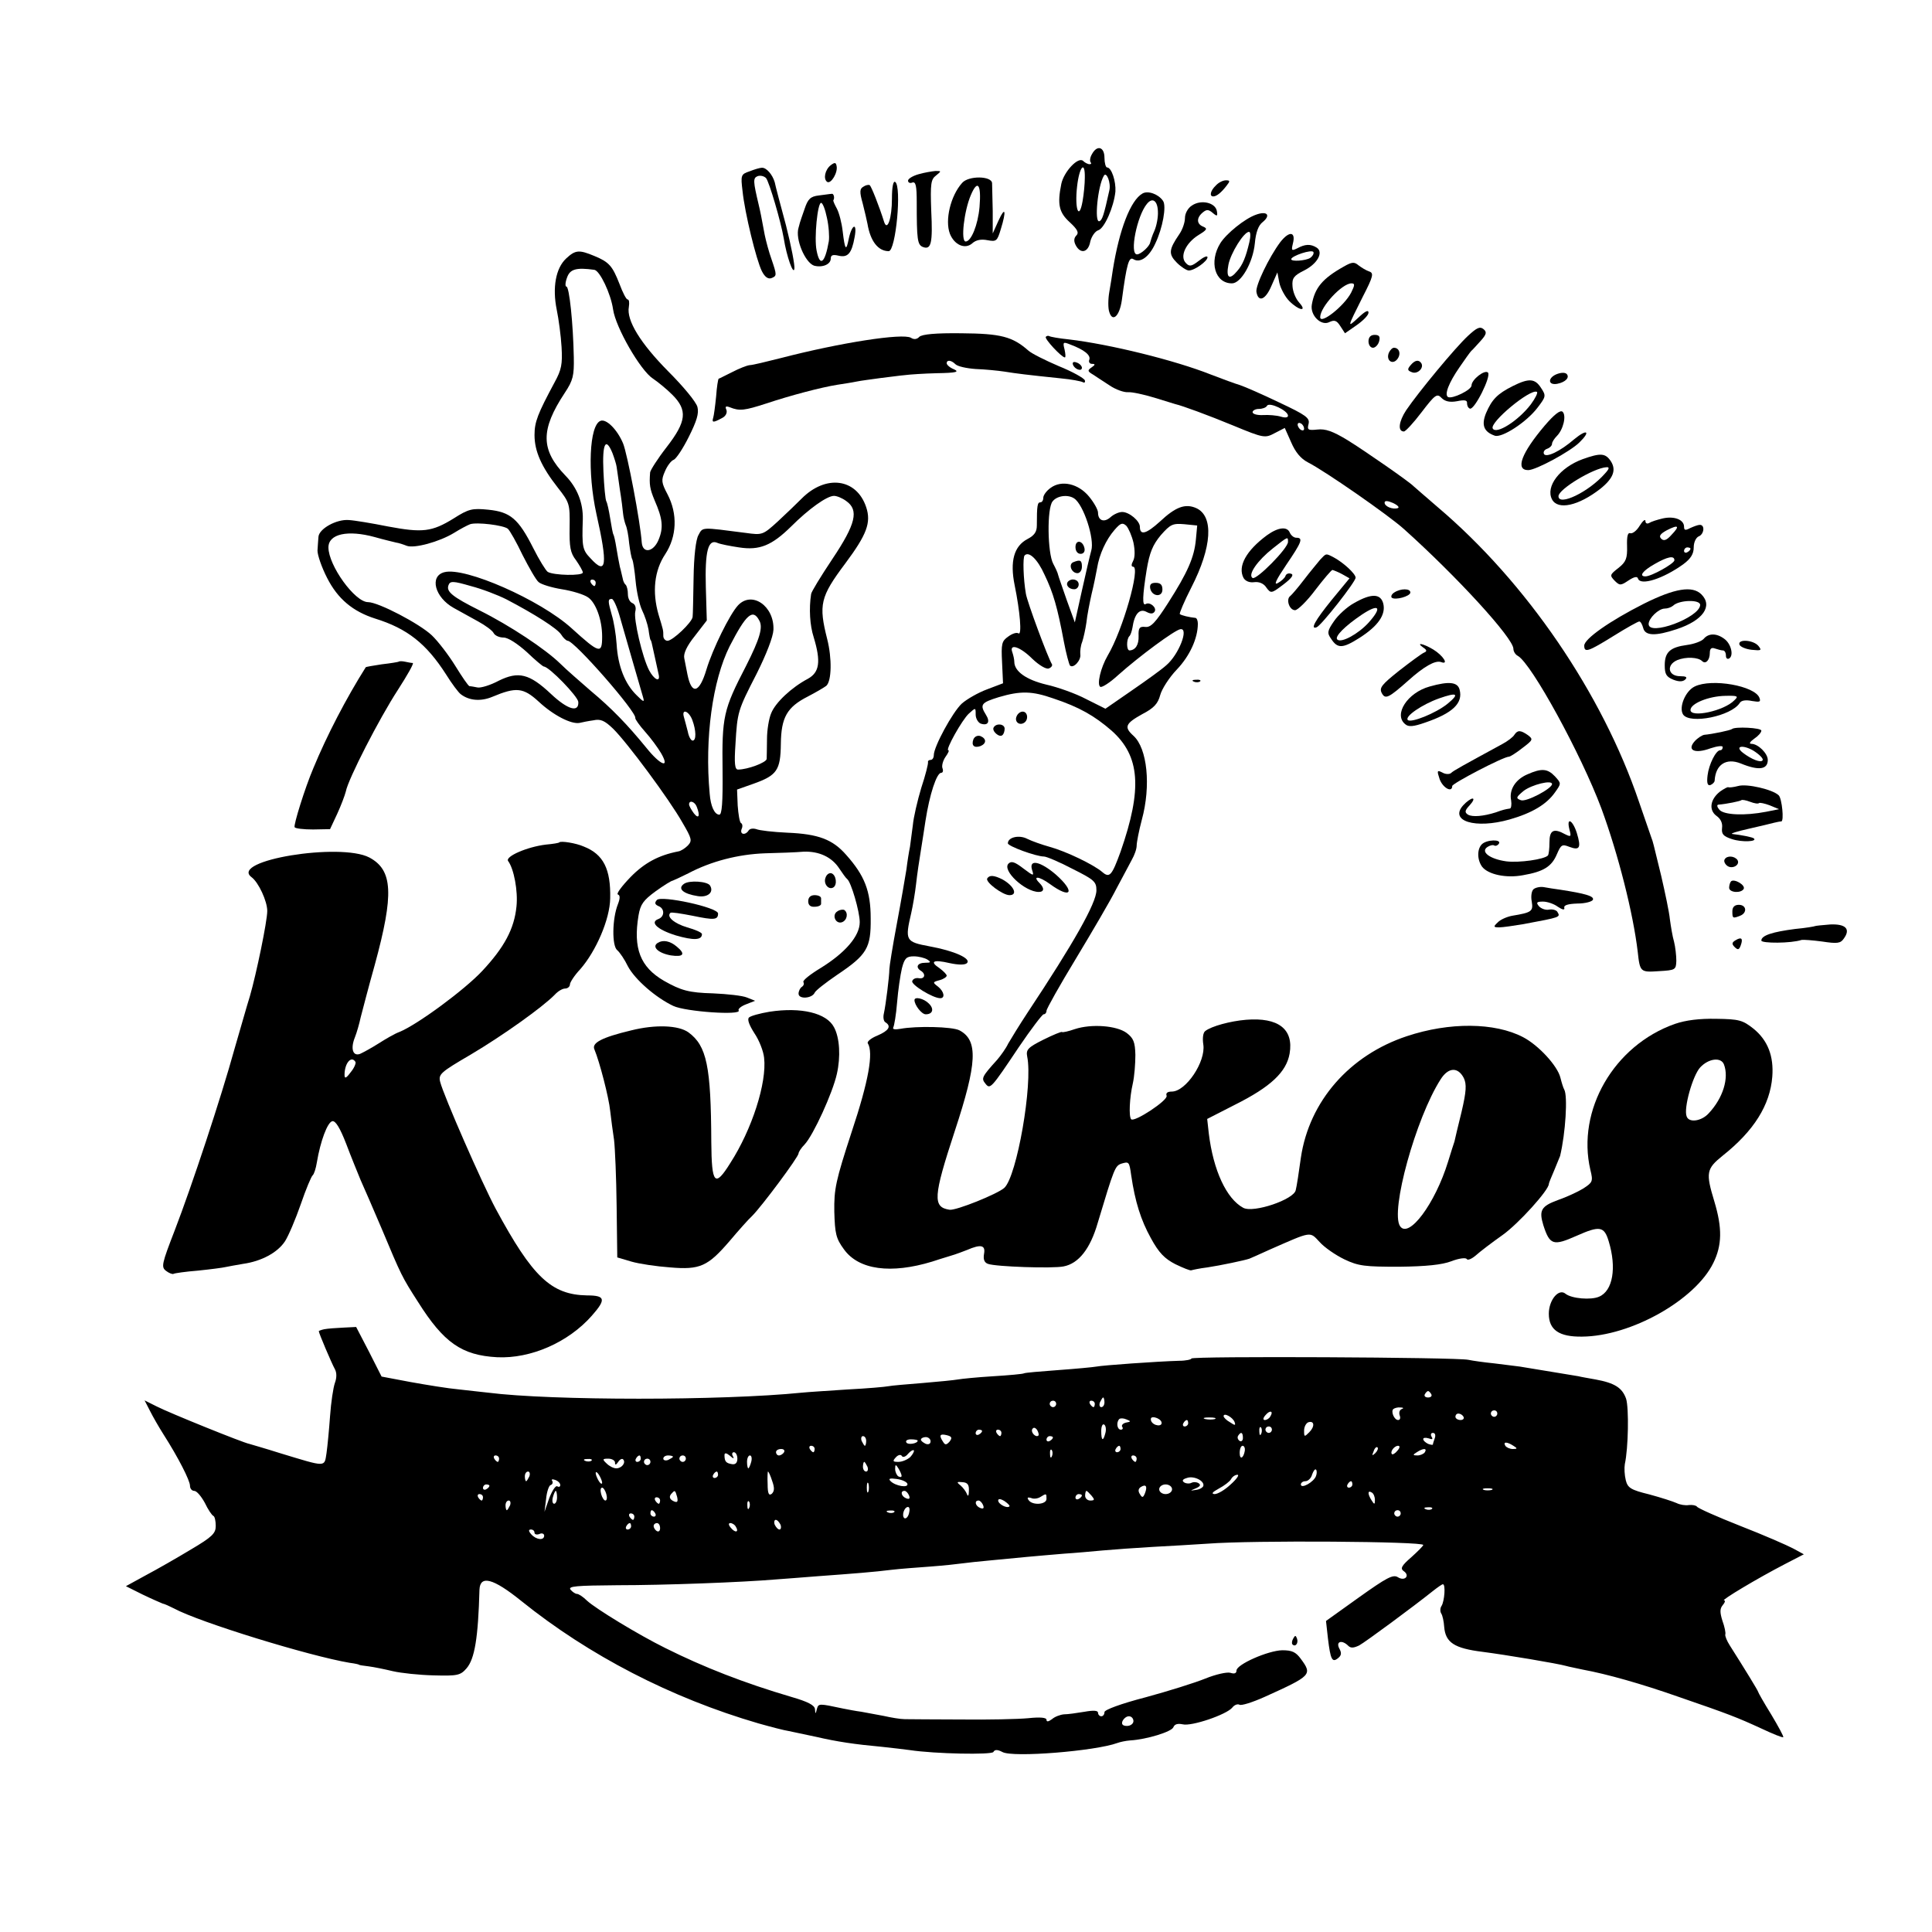<?xml version="1.0" standalone="no"?>
<!DOCTYPE svg PUBLIC "-//W3C//DTD SVG 20010904//EN"
 "http://www.w3.org/TR/2001/REC-SVG-20010904/DTD/svg10.dtd">
<svg version="1.0" xmlns="http://www.w3.org/2000/svg"
 width="600pt" height="600pt" viewBox="0 0 600 600"
 preserveAspectRatio="xMidYMid meet">
<g transform="translate(0,600) scale(0.1,-0.1)"
fill="#000000" stroke="none">
<path d="M3391 5521 c-6 -10 -7 -21 -4 -25 3 -3 2 -6 -3 -6 -6 0 -15 5 -20 10
-15 15 -60 -33 -68 -71 -13 -64 -7 -89 26 -119 25 -23 29 -33 21 -41 -8 -8 -9
-18 -2 -31 15 -28 39 -22 45 12 4 16 15 32 25 35 19 6 48 72 53 120 2 32 -12
75 -26 75 -4 0 -8 14 -8 30 0 34 -23 41 -39 11z m-22 -73 c0 -18 -3 -51 -7
-73 -11 -62 -25 -24 -17 46 7 62 25 82 24 27z m76 -40 c-17 -77 -22 -92 -31
-95 -16 -5 -5 109 14 141 8 15 23 -22 17 -46z"/>
<path d="M2580 5487 c-18 -14 -24 -43 -11 -52 12 -7 34 30 29 50 -2 11 -6 11
-18 2z"/>
<path d="M2328 5468 c-27 -9 -28 -12 -22 -61 7 -69 43 -215 60 -249 9 -18 19
-25 29 -22 18 7 18 9 1 59 -8 22 -17 56 -21 75 -11 60 -14 74 -19 95 -17 72
-18 82 -3 88 9 3 20 0 26 -6 10 -12 46 -135 55 -187 9 -57 30 -115 33 -95 2
11 -10 72 -26 135 -17 63 -33 123 -35 134 -7 24 -26 46 -40 45 -6 0 -23 -5
-38 -11z"/>
<path d="M2853 5459 c-18 -5 -33 -14 -33 -20 0 -6 6 -9 13 -6 11 4 14 -10 14
-61 0 -116 2 -132 19 -139 26 -10 31 12 26 113 -3 84 -1 97 15 109 17 14 17
14 -2 14 -11 -1 -35 -5 -52 -10z"/>
<path d="M2988 5432 c-36 -40 -54 -116 -38 -158 14 -35 47 -49 69 -30 12 11
28 14 48 10 27 -5 30 -3 41 34 18 58 14 73 -7 27 l-18 -40 0 70 c-1 39 -2 77
-2 86 -1 23 -73 24 -93 1z m54 -75 c-5 -56 -26 -107 -43 -107 -16 0 -5 95 16
144 21 50 33 34 27 -37z"/>
<path d="M2770 5383 c0 -60 -14 -102 -24 -73 -16 51 -40 111 -45 115 -4 2 -13
0 -20 -5 -11 -6 -12 -16 -2 -51 6 -24 13 -53 15 -64 9 -54 33 -85 66 -85 22 0
41 202 20 215 -6 4 -10 -16 -10 -52z"/>
<path d="M3776 5424 c-17 -16 -21 -34 -8 -34 10 0 25 12 41 33 12 15 11 17 -2
17 -9 0 -23 -7 -31 -16z"/>
<path d="M3548 5399 c-37 -21 -72 -112 -92 -237 -2 -15 -7 -46 -11 -69 -4 -23
-4 -51 0 -62 10 -33 32 -13 39 37 15 113 22 136 36 127 21 -13 49 7 68 49 23
48 35 116 24 132 -14 21 -47 33 -64 23z m48 -56 c1 -17 -4 -44 -11 -60 -7 -15
-12 -32 -13 -36 -2 -12 -29 -37 -41 -37 -24 0 0 120 31 157 17 21 33 10 34
-24z"/>
<path d="M2543 5393 c-26 -3 -34 -11 -44 -41 -7 -20 -14 -40 -15 -44 -1 -5 -3
-11 -4 -15 -11 -35 20 -108 48 -118 26 -7 52 4 52 22 0 11 7 13 24 9 29 -7 41
7 50 57 9 47 -8 42 -18 -4 -8 -41 -12 -36 -19 23 -3 26 -11 57 -18 70 -7 13
-12 24 -11 26 5 7 1 22 -5 20 -5 0 -22 -3 -40 -5z m25 -69 c6 -26 8 -59 6 -73
-12 -69 -28 -81 -38 -29 -8 39 3 148 14 148 5 0 13 -21 18 -46z"/>
<path d="M3702 5362 c-13 -8 -22 -25 -22 -39 0 -14 -8 -37 -18 -51 -32 -47
-34 -61 -7 -88 13 -13 30 -24 37 -24 18 0 58 29 58 41 0 6 -12 1 -27 -11 -22
-17 -29 -19 -40 -7 -20 20 -1 62 39 87 26 16 29 20 15 26 -21 8 -22 27 -2 44
12 10 18 10 31 -1 14 -12 16 -11 13 6 -5 26 -49 36 -77 17z"/>
<path d="M3900 5333 c-34 -12 -91 -58 -110 -88 -36 -58 -17 -125 36 -125 28 0
65 64 71 124 3 34 11 56 24 66 27 22 14 36 -21 23z m-20 -85 c-11 -47 -21 -71
-38 -90 -24 -29 -35 -21 -27 20 7 36 48 102 64 102 5 0 5 -15 1 -32z"/>
<path d="M3976 5248 c-35 -47 -78 -136 -74 -155 6 -33 28 -24 46 18 l19 43 6
-32 c4 -18 18 -44 31 -57 30 -30 57 -34 31 -5 -11 12 -20 34 -21 51 -2 25 4
33 36 49 42 21 61 57 39 71 -19 12 -36 11 -60 -2 -18 -9 -19 -7 -14 14 10 38
-11 41 -39 5z m93 -49 c-15 -9 -59 -12 -59 -4 0 10 65 32 69 22 2 -5 -3 -13
-10 -18z"/>
<path d="M1758 5197 c-32 -30 -43 -90 -29 -159 6 -29 13 -81 15 -116 3 -53 0
-70 -22 -110 -52 -97 -62 -122 -62 -163 0 -50 21 -98 72 -163 37 -47 38 -51
37 -123 -1 -62 2 -80 20 -103 11 -16 21 -33 21 -38 0 -11 -91 -9 -109 2 -6 4
-27 38 -45 74 -46 91 -71 112 -139 119 -50 5 -61 3 -108 -27 -68 -42 -97 -45
-204 -25 -50 10 -104 19 -122 20 -38 3 -92 -27 -94 -52 -1 -10 -2 -29 -3 -43
0 -14 13 -52 30 -85 33 -65 80 -104 149 -126 100 -31 159 -78 220 -173 18 -29
39 -57 46 -62 26 -20 62 -23 98 -8 74 31 96 29 144 -15 45 -42 101 -71 127
-66 8 2 28 6 43 8 22 5 35 -1 61 -26 43 -42 175 -220 215 -291 30 -51 31 -57
17 -72 -9 -9 -22 -17 -29 -18 -62 -12 -106 -36 -149 -80 -27 -28 -45 -52 -39
-54 7 -2 7 -12 0 -30 -18 -45 -19 -130 -2 -143 8 -7 23 -29 33 -50 22 -41 86
-97 141 -123 38 -18 213 -30 203 -14 -3 4 7 13 23 19 l28 11 -25 10 c-14 6
-61 11 -105 13 -76 2 -100 9 -153 39 -74 43 -96 101 -79 203 6 35 15 47 53 75
25 18 49 33 53 33 3 1 25 11 49 23 70 37 154 59 238 62 43 1 97 3 119 5 49 2
89 -17 112 -53 10 -15 20 -29 24 -32 12 -9 39 -101 39 -134 0 -43 -45 -95
-121 -142 -33 -20 -57 -39 -54 -44 3 -5 1 -11 -5 -15 -5 -3 -10 -13 -10 -21 0
-18 42 -15 50 3 3 7 34 31 69 55 94 63 106 84 105 176 0 85 -19 133 -76 197
-42 48 -86 65 -183 69 -44 2 -87 7 -96 11 -10 3 -20 2 -24 -4 -10 -16 -28 -13
-22 4 4 8 3 17 -2 19 -4 3 -8 27 -10 54 l-2 50 51 18 c73 26 84 42 85 124 1
82 19 114 84 147 23 12 49 27 57 33 17 15 18 86 3 145 -27 107 -22 131 56 235
67 90 81 127 65 175 -30 90 -126 102 -201 26 -14 -14 -47 -46 -73 -70 -47 -43
-49 -43 -100 -36 -140 18 -133 19 -147 -7 -8 -14 -14 -65 -15 -133 -1 -60 -2
-115 -3 -121 -2 -17 -62 -74 -78 -74 -7 0 -13 7 -13 15 0 19 0 17 -15 67 -20
70 -13 136 21 187 36 55 39 125 7 186 -19 36 -20 44 -8 71 7 17 19 33 27 36 8
3 29 35 47 71 25 50 32 73 27 93 -4 16 -45 65 -91 111 -86 87 -130 158 -122
200 2 13 1 23 -4 23 -4 0 -15 21 -25 48 -22 56 -32 68 -78 87 -48 20 -59 19
-88 -8z m88 -35 c17 -3 51 -74 58 -123 8 -56 85 -190 124 -215 15 -10 42 -32
60 -50 48 -48 44 -83 -18 -163 -28 -36 -50 -71 -51 -78 -3 -38 -1 -51 14 -87
25 -57 28 -85 12 -123 -16 -38 -49 -43 -52 -8 -4 63 -45 277 -58 308 -18 43
-52 77 -70 70 -35 -13 -41 -160 -13 -288 36 -160 32 -194 -18 -139 -25 26 -27
35 -24 122 1 50 -17 97 -54 135 -77 80 -78 142 -2 257 26 39 29 54 28 110 -2
106 -14 220 -23 220 -4 0 -4 12 2 28 9 26 28 32 85 24z m56 -569 c6 -16 12
-35 13 -43 1 -8 6 -40 10 -70 5 -30 9 -64 10 -75 1 -11 5 -27 8 -35 4 -8 9
-34 11 -58 3 -23 7 -46 10 -50 2 -4 7 -34 10 -67 3 -33 12 -73 20 -90 8 -16
17 -43 20 -60 2 -16 5 -31 6 -32 2 -2 3 -6 4 -10 4 -16 19 -88 22 -100 4 -23
-15 -13 -30 15 -21 40 -49 160 -43 183 3 12 0 22 -9 26 -8 3 -14 15 -14 27 0
13 -3 26 -7 30 -4 3 -8 12 -9 19 -2 7 -5 23 -9 37 -3 14 -8 41 -11 60 -3 19
-7 37 -9 40 -2 3 -6 25 -10 50 -4 25 -9 48 -12 53 -3 5 -7 47 -9 93 -4 87 7
108 28 57z m726 -149 c40 -28 30 -71 -43 -180 -36 -54 -66 -103 -66 -109 -7
-45 -4 -97 8 -134 23 -76 18 -109 -18 -129 -51 -27 -101 -74 -114 -107 -7 -16
-13 -52 -13 -80 0 -27 -1 -55 -1 -62 -1 -11 -59 -33 -89 -33 -10 0 -12 19 -8
78 6 102 7 105 66 220 30 60 51 114 52 136 3 74 -67 122 -110 76 -26 -28 -79
-136 -98 -199 -22 -74 -46 -80 -59 -16 -3 17 -8 39 -10 51 -3 14 8 38 33 69
l37 48 -3 104 c-3 111 7 150 36 137 9 -4 40 -10 67 -14 64 -10 102 6 162 65
54 54 111 95 133 95 9 0 26 -7 38 -16z m-1051 -86 c6 -5 27 -42 46 -82 20 -39
42 -78 50 -84 8 -7 41 -17 72 -22 32 -5 68 -16 81 -25 24 -16 44 -69 44 -122
0 -55 -8 -53 -95 26 -97 88 -331 191 -395 174 -47 -12 -30 -78 29 -111 20 -11
54 -30 76 -42 22 -12 44 -28 48 -36 4 -8 18 -14 31 -14 14 0 43 -19 72 -45 26
-25 50 -45 53 -45 17 -1 106 -93 107 -110 2 -34 -33 -24 -85 25 -67 63 -101
71 -162 41 -26 -14 -56 -23 -66 -21 -10 2 -21 4 -25 4 -4 1 -23 29 -44 63 -21
34 -54 77 -73 95 -38 36 -166 103 -198 103 -41 0 -123 114 -123 170 0 42 60
55 144 32 28 -8 58 -15 66 -17 8 -1 23 -6 33 -10 23 -9 101 12 147 40 19 12
42 24 50 27 21 7 103 -3 117 -14z m-5 -219 c88 -46 159 -91 171 -110 6 -10 16
-19 20 -19 21 0 215 -222 210 -240 -1 -3 13 -23 30 -42 18 -20 40 -50 50 -67
29 -50 -2 -38 -46 17 -58 71 -107 122 -173 177 -32 28 -75 65 -94 84 -46 45
-156 118 -250 165 -86 43 -105 59 -97 79 5 13 14 13 69 -3 35 -9 84 -28 110
-41z m278 51 c0 -5 -2 -10 -4 -10 -3 0 -8 5 -11 10 -3 6 -1 10 4 10 6 0 11 -4
11 -10z m74 -102 c18 -64 65 -225 73 -253 5 -17 2 -16 -20 6 -36 35 -58 90
-62 158 -2 31 -9 72 -15 91 -12 43 -13 50 0 50 5 0 16 -24 24 -52z m434 -15
c12 -21 2 -56 -41 -141 -71 -137 -75 -157 -73 -326 1 -98 -2 -136 -10 -136
-15 0 -27 26 -30 65 -16 173 9 352 62 458 51 99 72 118 92 80z m-208 -309 c12
-32 13 -64 1 -64 -5 0 -12 12 -15 28 -4 15 -9 35 -12 45 -8 27 15 20 26 -9z
m14 -270 c11 -28 6 -39 -9 -20 -8 11 -15 23 -15 28 0 14 18 9 24 -8z"/>
<path d="M4173 5172 c-66 -37 -90 -66 -99 -118 -6 -33 29 -68 55 -54 15 7 22
5 33 -12 l15 -23 36 25 c20 14 37 31 37 39 0 10 -11 4 -31 -15 -36 -33 -36
-34 13 64 33 64 35 74 20 79 -9 3 -24 12 -33 19 -13 11 -20 11 -46 -4z m23
-81 c-22 -42 -96 -100 -96 -76 0 32 68 105 97 105 11 0 11 -5 -1 -29z"/>
<path d="M4559 4957 c-40 -37 -154 -175 -192 -231 -23 -35 -27 -66 -7 -66 5 0
30 27 55 60 42 55 48 59 62 44 11 -11 26 -14 48 -10 24 5 32 3 31 -6 0 -7 3
-15 9 -17 14 -5 67 101 56 112 -10 10 -51 -22 -51 -40 0 -14 -60 -43 -73 -36
-12 7 2 44 36 93 17 25 33 47 36 50 4 3 16 17 29 31 19 21 20 28 9 37 -11 9
-21 4 -48 -21z"/>
<path d="M2855 4954 c-7 -8 -17 -9 -26 -3 -25 15 -219 -15 -404 -63 -44 -11
-88 -22 -97 -22 -9 -1 -34 -11 -55 -22 -21 -10 -39 -20 -41 -20 -2 -1 -6 -26
-8 -55 -3 -30 -7 -60 -9 -66 -5 -16 0 -16 26 -2 13 6 18 17 15 26 -5 11 -2 13
11 8 30 -12 45 -10 113 12 75 25 170 50 220 58 19 3 46 7 60 10 14 3 47 7 75
11 27 3 61 8 75 9 14 2 59 5 100 6 60 1 70 4 53 12 -13 5 -23 14 -23 19 0 11
14 10 27 -3 7 -7 35 -13 63 -15 29 -1 69 -5 89 -8 37 -6 69 -10 175 -21 33 -3
64 -9 69 -12 5 -3 8 0 6 6 -3 7 -39 27 -81 44 -42 18 -84 39 -94 48 -50 44
-86 53 -208 54 -80 1 -122 -3 -131 -11z"/>
<path d="M3248 4954 c-6 -5 49 -64 59 -64 3 0 2 11 -1 25 -6 23 -4 24 18 15
43 -16 64 -33 59 -47 -3 -7 1 -13 8 -13 11 0 11 -3 -1 -11 -13 -9 -13 -12 4
-22 10 -7 34 -22 52 -34 19 -13 45 -22 57 -21 12 1 49 -7 82 -17 33 -10 62
-19 65 -20 22 -5 101 -34 181 -67 94 -39 98 -39 128 -23 l31 16 20 -45 c13
-30 29 -50 52 -62 53 -27 249 -163 298 -207 165 -148 340 -339 340 -372 0 -8
6 -18 14 -22 43 -25 196 -305 259 -473 53 -144 99 -327 113 -445 7 -64 8 -65
66 -61 51 3 53 4 54 32 0 16 -3 43 -7 59 -5 17 -10 48 -13 70 -2 22 -15 83
-27 135 -27 110 -24 101 -31 120 -3 8 -20 58 -38 110 -114 336 -349 681 -625
915 -38 33 -72 62 -75 65 -12 13 -150 109 -205 143 -46 28 -69 36 -94 33 -29
-3 -32 -1 -27 18 4 18 -8 27 -91 66 -52 25 -107 49 -122 54 -14 4 -55 19 -91
33 -111 44 -313 94 -441 109 -30 3 -57 8 -60 10 -3 2 -9 1 -11 -2z m752 -245
c0 -6 -9 -7 -22 -3 -13 4 -38 6 -55 5 -18 -1 -33 3 -33 9 0 5 9 10 19 10 11 0
23 4 26 10 7 12 65 -15 65 -31z m50 -40 c0 -6 -4 -7 -10 -4 -5 3 -10 11 -10
16 0 6 5 7 10 4 6 -3 10 -11 10 -16z m291 -247 c-16 -5 -41 5 -41 17 0 7 10 6
26 -1 15 -7 21 -14 15 -16z"/>
<path d="M4250 4940 c0 -11 6 -20 14 -20 7 0 16 9 19 20 4 15 0 20 -14 20 -12
0 -19 -7 -19 -20z"/>
<path d="M4313 4904 c-9 -23 11 -38 26 -20 13 16 7 36 -10 36 -5 0 -12 -7 -16
-16z"/>
<path d="M3332 4868 c5 -15 28 -23 28 -10 0 5 -7 13 -16 16 -10 4 -14 1 -12
-6z"/>
<path d="M4380 4865 c-10 -12 -9 -16 5 -21 17 -7 38 13 29 28 -8 12 -20 10
-34 -7z"/>
<path d="M4832 4837 c-26 -12 -24 -34 4 -29 26 5 40 20 29 31 -6 5 -19 4 -33
-2z"/>
<path d="M4698 4801 c-48 -24 -65 -42 -83 -84 -15 -37 -7 -58 27 -70 22 -8 99
42 133 87 26 34 27 37 11 61 -19 30 -38 31 -88 6z m56 -57 c-39 -51 -107 -94
-118 -75 -12 18 117 125 137 114 4 -2 -5 -20 -19 -39z"/>
<path d="M4797 4678 c-72 -85 -92 -138 -51 -138 24 0 131 58 159 86 36 35 24
43 -16 10 -44 -38 -87 -58 -94 -46 -3 6 1 13 9 16 9 3 16 10 16 16 0 5 7 16
15 24 20 20 30 63 18 75 -7 7 -26 -8 -56 -43z"/>
<path d="M4915 4574 c-71 -26 -116 -85 -95 -125 18 -34 82 -20 150 33 40 32
50 58 33 85 -17 26 -32 27 -88 7z m69 -45 c-50 -57 -144 -102 -144 -70 0 22
110 88 149 90 10 1 9 -5 -5 -20z"/>
<path d="M3263 4485 c-13 -9 -23 -23 -23 -31 0 -8 -4 -14 -9 -14 -9 0 -11 -9
-11 -72 0 -20 -8 -31 -29 -42 -42 -22 -55 -69 -40 -143 17 -83 23 -157 12
-150 -6 4 -20 -1 -32 -10 -20 -14 -22 -22 -19 -80 l3 -65 -50 -19 c-27 -10
-62 -30 -78 -44 -29 -27 -87 -134 -87 -160 0 -8 -4 -15 -10 -15 -5 0 -9 -3 -8
-7 1 -5 -8 -41 -21 -80 -12 -40 -24 -92 -26 -115 -3 -24 -7 -54 -9 -68 -3 -14
-8 -45 -11 -70 -4 -25 -17 -101 -30 -170 -13 -69 -23 -132 -23 -140 0 -21 -11
-110 -17 -137 -3 -12 -1 -25 5 -28 19 -12 10 -26 -25 -41 -20 -8 -33 -19 -30
-24 18 -29 3 -116 -50 -275 -50 -153 -55 -178 -54 -248 2 -68 5 -83 30 -117
46 -64 146 -77 274 -38 33 11 65 20 70 22 6 2 23 8 38 14 44 19 58 15 53 -12
-3 -17 1 -27 12 -31 24 -9 201 -15 235 -8 47 9 83 55 106 135 51 170 54 177
73 184 24 7 25 7 31 -36 12 -82 30 -139 61 -195 25 -46 43 -64 76 -81 25 -12
47 -21 50 -19 3 1 25 6 50 9 40 6 116 22 130 27 3 1 32 14 65 29 130 57 122
56 153 23 15 -17 50 -41 77 -54 44 -21 64 -23 170 -23 84 1 133 6 162 17 23 9
45 12 48 7 3 -5 15 0 28 11 12 11 50 40 84 64 49 35 143 139 143 158 0 3 8 22
17 43 9 22 17 41 18 44 17 71 24 186 13 206 -3 5 -8 21 -12 37 -9 37 -68 101
-116 126 -88 46 -229 47 -361 3 -178 -59 -303 -202 -329 -377 -6 -44 -13 -90
-16 -101 -5 -29 -131 -72 -163 -55 -52 28 -93 116 -107 231 l-5 45 86 44 c112
56 160 102 170 159 13 76 -35 113 -135 105 -49 -4 -108 -20 -127 -35 -7 -5 -9
-23 -6 -42 8 -53 -54 -146 -98 -146 -14 0 -19 -5 -16 -13 5 -14 -100 -83 -110
-73 -8 8 -5 68 5 111 5 22 8 62 8 89 -1 40 -6 52 -27 68 -31 23 -109 29 -161
12 -20 -7 -38 -11 -40 -9 -1 2 -28 -9 -58 -24 -48 -24 -54 -31 -50 -52 18 -86
-32 -372 -71 -408 -21 -19 -150 -71 -170 -68 -53 8 -51 40 16 244 70 212 73
282 15 313 -22 12 -135 14 -183 5 -17 -3 -26 -2 -23 4 3 5 9 40 12 78 3 37 10
85 15 106 8 31 14 37 37 37 15 0 34 -5 42 -10 12 -8 11 -10 -7 -10 -24 0 -31
-14 -13 -25 16 -10 12 -26 -6 -23 -10 2 -19 -2 -21 -9 -4 -11 64 -53 87 -53
16 0 12 21 -7 36 -17 13 -17 14 5 20 12 3 22 10 22 14 0 4 -10 14 -22 23 -32
21 -20 28 31 16 28 -6 48 -6 54 0 14 14 -39 38 -116 52 -75 14 -77 18 -57 104
5 22 12 63 15 90 3 28 10 75 15 105 5 30 11 71 14 90 13 84 35 150 49 150 5 0
7 6 4 14 -3 7 1 23 9 35 8 11 13 21 9 21 -10 0 43 95 64 114 21 19 21 19 21
-3 0 -12 7 -24 15 -28 23 -8 31 5 17 27 -20 32 -15 38 40 55 68 20 103 19 169
-4 81 -27 128 -54 181 -100 89 -79 96 -181 28 -376 -27 -74 -34 -83 -57 -63
-27 23 -112 64 -163 78 -25 7 -56 18 -70 25 -25 13 -60 5 -60 -14 0 -9 88 -41
112 -41 8 0 48 -17 88 -38 68 -34 75 -40 75 -67 0 -39 -70 -163 -214 -380 -25
-38 -52 -82 -60 -96 -7 -15 -23 -37 -34 -50 -48 -53 -50 -58 -37 -74 15 -19
17 -17 104 113 38 56 73 102 77 102 5 0 9 5 9 11 0 6 41 79 92 163 50 83 107
180 125 216 19 36 41 76 48 90 8 14 15 33 15 44 0 10 7 46 16 80 29 106 17
222 -26 261 -30 27 -25 38 27 67 37 19 49 33 56 59 5 19 28 55 52 80 40 42 65
97 65 142 0 9 -3 17 -7 18 -20 2 -45 8 -49 12 -2 2 14 40 36 83 64 125 70 221
15 246 -34 15 -64 4 -113 -42 -42 -38 -62 -44 -62 -16 0 18 -33 46 -55 46 -10
0 -26 -7 -36 -16 -20 -18 -39 -11 -39 14 0 9 -13 32 -28 50 -33 40 -85 52
-119 27z m73 -33 c29 -19 64 -126 53 -162 -4 -14 -17 -70 -29 -124 l-22 -99
-25 69 c-13 38 -26 74 -27 79 -1 6 -8 21 -15 34 -18 33 -20 173 -2 194 14 18
48 22 67 9z m184 -137 c5 -24 5 -46 -1 -57 -6 -11 -6 -18 0 -18 24 0 -32 -197
-79 -276 -22 -38 -34 -90 -23 -97 5 -3 30 13 55 36 66 59 177 141 194 143 27
4 -5 -79 -44 -112 -14 -13 -63 -48 -108 -79 l-81 -56 -60 30 c-32 17 -88 37
-124 45 -62 15 -99 41 -99 71 0 7 -3 20 -6 29 -11 29 24 18 62 -20 21 -20 43
-33 51 -30 8 3 12 9 10 13 -13 21 -77 194 -81 219 -8 46 -10 113 -4 119 13 14
40 -11 62 -60 27 -56 40 -101 60 -208 7 -37 16 -70 19 -74 11 -10 35 17 32 35
-1 9 1 27 6 39 4 12 10 39 13 60 2 21 10 61 16 88 7 28 14 64 17 80 7 44 28
89 54 119 19 22 25 24 37 13 7 -8 17 -31 22 -52z m194 10 c-5 -56 -26 -103
-86 -197 -39 -61 -54 -77 -71 -75 -18 2 -22 -3 -21 -28 1 -28 -10 -44 -28 -45
-10 0 -10 34 -1 44 4 3 8 16 10 27 6 42 22 60 43 49 13 -7 21 -7 26 1 7 12
-15 31 -28 23 -11 -7 -10 25 3 106 9 54 19 78 44 108 30 34 37 37 73 34 l40
-4 -4 -43z m832 -1673 c9 -19 8 -41 -7 -105 -11 -45 -21 -86 -22 -92 -2 -5
-11 -34 -20 -63 -40 -130 -122 -240 -149 -200 -31 46 49 336 126 456 24 38 54
39 72 4z"/>
<path d="M3340 4301 c0 -12 6 -21 16 -21 9 0 14 7 12 17 -5 25 -28 28 -28 4z"/>
<path d="M3333 4254 c-16 -7 -5 -34 13 -34 8 0 14 9 14 20 0 20 -5 23 -27 14z"/>
<path d="M3317 4194 c-9 -10 2 -24 19 -24 8 0 14 7 14 15 0 15 -21 21 -33 9z"/>
<path d="M3572 4173 c5 -26 38 -29 38 -4 0 15 -6 21 -21 21 -14 0 -19 -5 -17
-17z"/>
<path d="M5164 4390 c-17 -4 -36 -10 -42 -14 -7 -4 -12 -1 -12 6 0 7 -8 1 -18
-15 -9 -15 -22 -25 -29 -23 -8 3 -11 -10 -10 -40 1 -38 -3 -49 -27 -68 -27
-21 -27 -23 -12 -39 16 -16 19 -16 43 0 18 12 28 14 30 6 8 -23 79 0 141 45
23 17 32 32 32 52 0 16 7 30 15 34 17 6 21 36 4 36 -6 0 -19 -5 -30 -10 -15
-8 -19 -7 -19 4 0 22 -30 34 -66 26z m27 -51 c-15 -17 -24 -20 -32 -12 -8 8
-3 15 17 26 37 19 42 14 15 -14z m59 -43 c0 -3 -4 -8 -10 -11 -5 -3 -10 -1
-10 4 0 6 5 11 10 11 6 0 10 -2 10 -4z m-50 -36 c0 -10 -71 -50 -90 -50 -21 0
-9 17 28 38 40 23 62 28 62 12z"/>
<path d="M3935 4338 c-65 -48 -92 -97 -73 -133 6 -10 19 -15 33 -13 15 2 30
-4 38 -17 14 -19 16 -18 53 10 25 19 33 30 24 33 -8 3 -16 0 -18 -7 -2 -6 -13
-16 -24 -22 -13 -7 -5 10 26 56 49 72 54 85 32 85 -8 0 -16 7 -20 15 -8 21
-36 18 -71 -7z m65 -21 c0 -20 -98 -119 -110 -112 -16 10 16 55 63 92 48 38
47 37 47 20z"/>
<path d="M4100 4262 c-8 -10 -31 -37 -50 -62 -19 -25 -39 -48 -43 -51 -14 -10
-3 -44 15 -44 8 0 37 28 63 63 26 34 50 62 53 62 4 -1 17 -6 30 -13 l23 -13
-56 -68 c-51 -63 -67 -92 -46 -84 14 5 121 141 121 154 0 12 -38 47 -68 63
-25 13 -23 13 -42 -7z"/>
<path d="M4330 4160 c-8 -5 -11 -12 -8 -16 10 -9 58 4 58 16 0 13 -30 13 -50
0z"/>
<path d="M5105 4125 c-105 -53 -185 -109 -185 -130 0 -23 12 -19 91 30 40 25
76 45 80 45 4 0 9 -9 12 -20 6 -25 38 -26 104 -4 82 27 113 72 77 108 -28 28
-83 19 -179 -29z m175 -4 c-2 -39 -160 -98 -160 -59 0 18 31 48 50 48 9 0 20
4 26 9 18 18 85 20 84 2z"/>
<path d="M4205 4127 c-22 -12 -50 -38 -62 -56 -21 -30 -22 -37 -9 -55 20 -31
36 -30 88 3 58 37 82 72 74 106 -8 32 -37 33 -91 2z m45 -61 c-32 -35 -85 -64
-97 -52 -9 9 24 42 76 77 54 36 65 24 21 -25z"/>
<path d="M5291 4016 c-6 -7 -29 -16 -52 -19 -52 -7 -69 -22 -69 -63 0 -28 5
-36 27 -45 18 -7 30 -6 37 1 7 7 2 10 -16 10 -38 0 -44 35 -9 50 27 11 65 9
77 -3 11 -11 24 3 24 25 0 14 5 18 16 14 9 -3 20 -6 25 -6 5 0 9 -7 9 -16 0
-8 4 -12 10 -9 15 9 6 46 -15 61 -24 18 -49 18 -64 0z"/>
<path d="M5402 3998 c3 -7 20 -14 38 -16 30 -3 32 -2 21 12 -16 19 -65 22 -59
4z"/>
<path d="M4420 3989 c12 -8 12 -12 2 -16 -7 -3 -41 -28 -77 -56 -54 -43 -62
-53 -54 -69 11 -21 21 -16 82 38 49 44 84 64 102 58 26 -10 7 20 -24 39 -32
19 -55 23 -31 6z"/>
<path d="M1238 3945 c-2 -1 -25 -5 -52 -8 -27 -4 -49 -8 -50 -9 -60 -95 -121
-212 -163 -314 -26 -61 -62 -177 -58 -183 2 -4 28 -7 57 -7 l53 1 22 47 c12
26 24 58 27 70 7 38 104 227 162 316 29 45 50 82 46 83 -4 0 -15 2 -24 4 -9 2
-18 2 -20 0z"/>
<path d="M3708 3883 c7 -3 16 -2 19 1 4 3 -2 6 -13 5 -11 0 -14 -3 -6 -6z"/>
<path d="M4440 3868 c-69 -19 -113 -87 -76 -117 10 -9 25 -8 62 5 85 29 118
60 107 102 -6 24 -33 27 -93 10z m55 -54 c-36 -29 -113 -60 -123 -50 -10 11
44 48 97 67 57 20 65 15 26 -17z"/>
<path d="M5263 3868 c-29 -14 -50 -65 -36 -87 21 -31 150 -5 176 36 5 8 19 10
38 6 24 -4 28 -3 23 10 -14 37 -148 61 -201 35z m123 -43 c-32 -33 -136 -55
-136 -30 0 20 56 43 108 44 39 1 42 -1 28 -14z"/>
<path d="M3157 3775 c-7 -16 8 -29 23 -20 15 9 12 35 -4 35 -8 0 -16 -7 -19
-15z"/>
<path d="M3086 3741 c-7 -11 18 -33 27 -24 4 3 7 12 7 20 0 15 -26 18 -34 4z"/>
<path d="M5379 3736 c-4 -4 -62 -16 -86 -18 -7 -1 -21 -10 -30 -20 -25 -28 0
-40 49 -22 21 7 38 9 38 4 0 -6 -3 -10 -8 -10 -13 0 -35 -44 -39 -78 -3 -24 0
-33 9 -30 7 3 13 9 13 14 3 50 36 71 81 53 56 -23 84 -19 84 11 0 20 -30 50
-51 50 -8 0 -5 6 9 16 12 8 22 19 22 25 0 9 -82 13 -91 5z m95 -97 c-5 -9 -35
3 -61 23 -27 21 -1 26 32 7 19 -12 32 -25 29 -30z"/>
<path d="M4703 3718 c-4 -7 -21 -20 -38 -29 -121 -66 -151 -82 -159 -90 -5 -4
-17 -4 -27 2 -16 8 -17 6 -8 -21 10 -27 39 -43 39 -21 0 8 159 91 176 91 4 0
23 12 42 27 33 25 34 27 17 40 -23 16 -32 16 -42 1z"/>
<path d="M3023 3704 c-7 -19 2 -28 22 -21 19 8 19 23 0 31 -9 3 -18 -1 -22
-10z"/>
<path d="M4743 3595 c-37 -16 -57 -48 -50 -81 2 -13 0 -25 -4 -25 -14 -2 -22
-4 -44 -12 -38 -12 -72 -15 -86 -7 -11 7 -10 13 5 29 11 12 15 21 9 21 -5 0
-18 -9 -29 -21 -44 -49 38 -74 144 -44 70 20 115 47 141 84 20 28 20 28 0 50
-23 24 -41 26 -86 6z m77 -30 c0 -14 -81 -57 -97 -50 -16 6 -15 9 9 29 25 19
88 35 88 21z"/>
<path d="M5398 3559 c-15 -4 -28 -5 -30 -4 -2 2 -13 -4 -26 -13 -31 -24 -36
-58 -11 -76 13 -9 19 -23 17 -37 -2 -19 3 -26 31 -35 30 -10 79 -8 68 2 -3 4
-40 11 -67 14 -8 1 14 8 50 16 36 8 72 17 80 19 8 2 18 4 22 4 9 1 2 71 -8 81
-18 18 -99 37 -126 29z m65 -53 c2 2 17 -1 33 -7 l29 -12 -40 -8 c-67 -13
-131 -10 -145 6 -7 8 -9 15 -4 16 26 2 69 11 72 14 2 2 14 0 27 -5 13 -5 25
-7 28 -4z"/>
<path d="M4874 3424 c6 -22 5 -24 -13 -15 -36 20 -49 13 -49 -25 0 -19 -2 -38
-5 -41 -12 -12 -89 -23 -129 -18 -51 7 -82 30 -58 45 8 5 17 7 21 4 4 -2 10 0
14 6 9 14 -38 13 -53 -2 -15 -15 -15 -48 1 -70 19 -24 75 -36 127 -26 64 11
89 27 105 65 13 30 16 32 39 23 32 -12 37 -3 23 43 -13 41 -33 51 -23 11z"/>
<path d="M1737 3384 c-1 -2 -20 -5 -42 -7 -58 -7 -127 -37 -117 -51 18 -24 31
-93 26 -141 -7 -70 -38 -127 -106 -200 -55 -59 -203 -168 -258 -190 -14 -5
-43 -22 -65 -36 -22 -14 -48 -28 -57 -32 -22 -8 -30 16 -16 51 6 15 14 43 18
62 5 19 24 93 44 164 60 220 56 294 -17 333 -90 47 -435 -9 -366 -61 22 -16
49 -75 49 -105 0 -32 -34 -196 -54 -265 -9 -28 -29 -100 -47 -161 -43 -156
-134 -430 -186 -565 -41 -106 -43 -115 -27 -127 9 -7 20 -11 23 -9 3 2 38 7
76 10 39 4 77 9 85 11 8 2 33 6 55 10 57 8 107 35 130 70 11 17 33 69 49 115
16 47 33 87 37 90 4 3 10 21 13 40 11 66 33 125 48 128 10 2 24 -21 43 -70 15
-40 36 -91 45 -113 10 -22 39 -89 65 -150 62 -148 63 -150 113 -228 80 -127
136 -166 246 -172 104 -5 221 46 294 129 45 51 42 63 -15 63 -111 2 -169 57
-283 268 -44 82 -162 352 -173 395 -6 24 1 30 95 85 98 58 223 147 261 186 10
11 24 19 32 19 8 0 15 6 15 13 0 6 14 28 32 47 49 56 92 155 93 220 2 91 -21
137 -82 161 -25 11 -71 18 -76 13z m-633 -682 c2 -4 -4 -19 -15 -32 -14 -19
-19 -21 -19 -8 0 36 21 61 34 40z"/>
<path d="M5356 3331 c-3 -5 0 -13 7 -19 15 -13 42 1 33 17 -9 13 -33 15 -40 2z"/>
<path d="M3132 3318 c-21 -21 51 -88 94 -88 17 0 18 12 2 28 -23 23 -1 21 32
-3 67 -49 81 -26 19 29 -48 41 -84 49 -74 15 7 -21 5 -20 -27 4 -26 20 -37 24
-46 15z"/>
<path d="M2564 3275 c-8 -19 9 -40 24 -31 13 8 9 39 -6 44 -7 2 -15 -4 -18
-13z"/>
<path d="M3066 3272 c-7 -11 48 -52 69 -52 27 0 14 29 -22 49 -26 13 -40 14
-47 3z"/>
<path d="M2124 3255 c-21 -15 -2 -31 43 -38 31 -5 51 12 38 33 -8 13 -65 17
-81 5z"/>
<path d="M5376 3263 c-3 -3 -6 -12 -6 -20 0 -15 36 -18 45 -4 7 12 -29 33 -39
24z"/>
<path d="M4762 3238 c-6 -6 -8 -23 -5 -38 5 -30 0 -34 -61 -44 -16 -3 -37 -12
-45 -21 -14 -13 -13 -15 5 -15 11 0 45 5 75 10 117 22 116 21 105 39 -4 5 -15
8 -26 6 -10 -2 -24 3 -31 11 -9 11 -7 14 13 14 13 0 34 -7 46 -16 15 -10 22
-11 20 -3 -2 8 12 12 41 13 24 0 46 6 48 12 4 11 -24 19 -102 31 -16 2 -40 6
-51 8 -12 2 -27 -2 -32 -7z"/>
<path d="M2040 3205 c-8 -9 -6 -14 5 -19 19 -7 20 -32 0 -40 -28 -10 -4 -33
54 -51 55 -16 81 -15 81 4 0 5 -21 14 -46 21 -40 12 -65 33 -52 45 2 3 33 -2
69 -9 67 -14 79 -13 79 7 0 19 -177 57 -190 42z"/>
<path d="M2510 3201 c0 -12 7 -18 20 -17 11 0 20 4 20 9 0 4 0 12 0 17 0 6 -9
10 -20 10 -13 0 -20 -7 -20 -19z"/>
<path d="M5380 3170 c0 -22 1 -23 24 -14 23 9 20 34 -4 34 -13 0 -20 -7 -20
-20z"/>
<path d="M2601 3170 c-19 -11 -6 -41 14 -34 16 6 20 29 7 38 -4 2 -14 1 -21
-4z"/>
<path d="M5637 3124 c-1 -1 -29 -6 -62 -9 -70 -9 -105 -20 -105 -36 0 -9 93
-9 125 2 6 1 34 -1 64 -5 46 -7 57 -6 67 9 22 30 6 46 -42 44 -25 -2 -45 -4
-47 -5z"/>
<path d="M5390 3080 c-12 -7 -12 -12 -3 -21 10 -10 14 -9 19 5 8 22 2 27 -16
16z"/>
<path d="M2043 3072 c-20 -12 1 -32 40 -39 40 -6 47 4 19 27 -21 18 -43 22
-59 12z"/>
<path d="M2840 2894 c0 -15 22 -44 35 -44 22 0 27 17 9 34 -15 15 -44 22 -44
10z"/>
<path d="M2390 2858 c-30 -5 -59 -13 -64 -18 -6 -6 1 -24 17 -49 15 -22 28
-56 30 -76 9 -78 -38 -223 -105 -327 -48 -77 -58 -66 -59 65 -1 236 -14 299
-71 341 -31 22 -102 25 -178 6 -92 -22 -123 -39 -114 -59 16 -38 45 -150 49
-191 3 -25 8 -65 12 -90 3 -25 7 -117 8 -205 l2 -160 44 -13 c24 -7 78 -15
120 -18 93 -8 117 3 185 82 27 32 58 67 70 78 30 30 144 183 144 194 0 4 8 17
19 28 27 29 87 160 100 219 12 53 9 112 -9 145 -23 44 -102 63 -200 48z"/>
<path d="M5201 2820 c-189 -67 -305 -268 -262 -453 9 -36 7 -39 -22 -58 -18
-11 -53 -27 -79 -36 -52 -19 -59 -32 -45 -78 20 -62 31 -65 103 -33 72 32 86
30 100 -17 25 -82 13 -154 -30 -172 -25 -11 -85 -6 -104 9 -21 18 -52 -19 -52
-62 0 -50 32 -72 103 -71 152 1 352 114 408 229 27 55 28 108 3 191 -27 89
-25 101 26 142 97 77 147 157 154 245 5 64 -14 113 -58 149 -34 27 -45 30
-116 31 -52 1 -94 -4 -129 -16z m153 -126 c16 -42 -3 -104 -47 -151 -22 -25
-62 -31 -69 -10 -10 25 19 127 42 152 26 28 65 33 74 9z"/>
<path d="M1007 1872 c-9 -2 -17 -5 -17 -6 0 -6 40 -100 50 -118 6 -11 6 -27 0
-43 -5 -14 -12 -60 -15 -103 -3 -42 -8 -94 -11 -115 -7 -44 1 -44 -144 0 -47
15 -90 27 -96 29 -18 3 -248 96 -287 116 l-38 19 17 -33 c9 -18 28 -51 42 -73
46 -72 82 -143 82 -159 0 -9 6 -16 13 -16 8 0 22 -17 33 -37 10 -21 22 -39 27
-41 4 -2 7 -16 7 -31 0 -23 -11 -34 -77 -73 -43 -26 -106 -62 -140 -80 l-62
-34 52 -26 c29 -14 57 -26 62 -28 6 -1 21 -8 35 -15 79 -43 421 -148 546 -169
16 -2 29 -5 29 -6 0 -1 13 -3 30 -5 16 -2 50 -9 75 -15 26 -6 83 -12 127 -13
74 -2 83 0 102 22 25 29 36 94 40 244 2 46 42 36 130 -35 210 -169 465 -301
736 -380 39 -11 81 -22 95 -24 14 -3 52 -11 85 -18 65 -15 118 -23 205 -31 30
-3 69 -8 85 -10 80 -12 254 -15 260 -6 4 8 13 8 28 0 32 -18 289 3 357 28 8 3
26 7 40 8 51 3 129 27 134 41 4 10 14 12 29 9 27 -7 136 30 154 52 6 8 16 12
22 9 5 -4 40 7 78 24 146 66 149 69 113 118 -16 22 -28 27 -58 27 -44 -1 -142
-44 -142 -63 0 -9 -7 -11 -19 -7 -11 3 -46 -5 -78 -18 -32 -13 -115 -39 -185
-58 -77 -20 -128 -39 -128 -46 0 -7 -4 -13 -10 -13 -5 0 -10 5 -10 11 0 7 -14
8 -42 3 -24 -4 -52 -8 -64 -8 -11 -1 -28 -7 -37 -15 -11 -8 -17 -9 -17 -2 0 7
-19 9 -57 5 -32 -3 -125 -5 -208 -4 -82 0 -161 1 -175 1 -14 0 -43 5 -65 10
-22 4 -53 10 -70 13 -16 2 -42 7 -57 10 -75 16 -76 16 -81 -1 -4 -17 -5 -17
-6 -1 -1 12 -21 23 -73 38 -146 43 -272 92 -392 152 -83 41 -216 122 -243 147
-12 12 -26 21 -31 21 -5 0 -14 6 -20 13 -9 11 17 13 146 14 145 0 386 9 492
18 25 2 83 6 130 10 110 8 174 13 230 20 25 3 79 7 120 10 41 3 86 8 100 10
14 2 52 6 85 9 33 3 85 8 115 11 30 3 82 7 115 10 33 2 87 7 120 10 33 3 103
8 155 11 52 3 129 7 170 10 142 11 670 7 670 -4 0 -3 -17 -20 -37 -38 -30 -26
-35 -35 -24 -43 21 -14 4 -33 -18 -19 -15 9 -34 -1 -121 -63 l-102 -73 6 -54
c8 -66 13 -77 32 -61 10 8 11 16 3 30 -11 22 9 27 28 8 8 -8 17 -7 34 1 20 11
169 121 229 169 14 11 28 21 31 21 9 0 5 -52 -4 -67 -5 -7 -5 -18 -1 -24 4 -6
8 -25 9 -41 4 -49 31 -67 120 -78 70 -9 232 -36 260 -44 6 -2 28 -6 50 -11 76
-14 182 -44 296 -84 160 -55 185 -65 259 -99 36 -17 66 -29 68 -27 2 2 -15 33
-37 70 -23 37 -41 69 -41 71 0 3 -41 70 -88 144 -9 14 -15 29 -14 34 2 4 -2
24 -9 43 -8 26 -8 37 1 48 7 8 9 15 4 15 -10 0 103 68 190 113 l58 30 -33 18
c-19 10 -92 42 -164 70 -71 28 -132 55 -135 60 -3 4 -14 6 -25 5 -11 -2 -28 1
-38 6 -11 5 -48 17 -85 27 -57 14 -67 20 -73 44 -4 16 -5 38 -3 50 11 50 13
174 4 203 -12 34 -35 49 -95 60 -22 4 -46 8 -53 10 -12 2 -74 12 -182 30 -14
2 -50 6 -80 10 -30 3 -66 8 -80 11 -34 8 -860 12 -860 4 0 -3 -17 -7 -38 -7
-69 -2 -237 -14 -257 -18 -11 -2 -65 -7 -120 -11 -55 -4 -102 -8 -105 -10 -3
-2 -46 -6 -95 -9 -50 -3 -99 -8 -110 -10 -11 -2 -60 -7 -109 -11 -50 -4 -98
-8 -107 -10 -10 -2 -66 -7 -126 -10 -59 -4 -124 -8 -143 -10 -247 -25 -778
-25 -974 0 -16 2 -57 6 -90 10 -34 3 -101 14 -151 23 l-90 17 -39 77 -40 77
-40 -2 c-23 -1 -49 -3 -59 -5z m3438 -202 c3 -5 -1 -10 -10 -10 -9 0 -13 5
-10 10 3 6 8 10 10 10 2 0 7 -4 10 -10z m-1015 -25 c0 -8 -4 -15 -10 -15 -5 0
-7 7 -4 15 4 8 8 15 10 15 2 0 4 -7 4 -15z m-150 -5 c0 -5 -4 -10 -10 -10 -5
0 -10 5 -10 10 0 6 5 10 10 10 6 0 10 -4 10 -10z m120 0 c0 -5 -2 -10 -4 -10
-3 0 -8 5 -11 10 -3 6 -1 10 4 10 6 0 11 -4 11 -10z m953 -16 c-7 -3 -9 -12
-6 -20 3 -8 1 -14 -5 -14 -12 0 -23 26 -15 34 4 3 13 6 22 5 10 0 11 -3 4 -5z
m-408 -23 c-3 -6 -11 -11 -17 -11 -6 0 -6 6 2 15 14 17 26 13 15 -4z m705 9
c0 -5 -4 -10 -10 -10 -5 0 -10 5 -10 10 0 6 5 10 10 10 6 0 10 -4 10 -10z
m-816 -26 c4 -11 2 -12 -14 -1 -11 6 -20 15 -20 19 0 12 28 -3 34 -18z m711
16 c3 -5 -1 -10 -9 -10 -9 0 -16 5 -16 10 0 6 4 10 9 10 6 0 13 -4 16 -10z
m-1048 -18 c-9 -2 -15 -8 -12 -13 4 -5 1 -9 -4 -9 -12 0 -15 23 -5 33 3 3 13
3 22 -1 15 -6 15 -7 -1 -10z m110 2 c5 -16 -25 -13 -32 3 -3 10 1 13 12 11 9
-2 18 -8 20 -14z m166 9 c-7 -2 -21 -2 -30 0 -10 3 -4 5 12 5 17 0 24 -2 18
-5z m-83 -13 c0 -5 -5 -10 -11 -10 -5 0 -7 5 -4 10 3 6 8 10 11 10 2 0 4 -4 4
-10z m376 -28 c-15 -15 -16 -15 -16 5 0 12 6 23 13 26 19 6 21 -13 3 -31z
m-633 -2 c-7 -28 -13 -25 -13 6 0 14 4 23 9 20 5 -3 7 -15 4 -26z m-208 -8
c-8 -8 -25 10 -19 20 4 6 9 5 15 -3 4 -7 6 -15 4 -17z m692 6 c-3 -8 -6 -5 -6
6 -1 11 2 17 5 13 3 -3 4 -12 1 -19z m33 12 c0 -5 -4 -10 -10 -10 -5 0 -10 5
-10 10 0 6 5 10 10 10 6 0 10 -4 10 -10z m-900 -4 c0 -3 -4 -8 -10 -11 -5 -3
-10 -1 -10 4 0 6 5 11 10 11 6 0 10 -2 10 -4z m60 -6 c0 -5 -2 -10 -4 -10 -3
0 -8 5 -11 10 -3 6 -1 10 4 10 6 0 11 -4 11 -10z m-161 -27 c-10 -11 -14 -11
-20 -1 -14 21 -10 26 11 21 16 -4 18 -8 9 -20z m911 11 c0 -8 -5 -12 -10 -9
-6 4 -8 11 -5 16 9 14 15 11 15 -7z m596 0 c-3 -9 -6 -17 -6 -20 0 -2 -7 -1
-15 2 -8 4 -15 10 -15 15 0 4 7 5 17 2 11 -4 14 -3 9 5 -4 7 -2 12 4 12 7 0 9
-7 6 -16z m-1766 -9 c0 -8 -2 -15 -4 -15 -2 0 -6 7 -10 15 -3 8 -1 15 4 15 6
0 10 -7 10 -15z m200 -1 c0 -8 -6 -11 -15 -8 -8 4 -15 9 -15 13 0 4 7 8 15 8
8 0 15 -6 15 -13z m380 12 c0 -3 -4 -8 -10 -11 -5 -3 -10 -1 -10 4 0 6 5 11
10 11 6 0 10 -2 10 -4z m-420 -10 c0 -9 -30 -14 -35 -6 -4 6 3 10 14 10 12 0
21 -2 21 -4z m1850 -16 c13 -8 13 -10 -2 -10 -9 0 -20 5 -23 10 -8 13 5 13 25
0z m-2170 -10 c0 -5 -2 -10 -4 -10 -3 0 -8 5 -11 10 -3 6 -1 10 4 10 6 0 11
-4 11 -10z m950 0 c0 -5 -5 -10 -11 -10 -5 0 -7 5 -4 10 3 6 8 10 11 10 2 0 4
-4 4 -10z m386 -5 c-4 -24 -16 -30 -16 -7 0 12 4 22 9 22 5 0 8 -7 7 -15z
m405 -8 c-10 -9 -11 -8 -5 6 3 10 9 15 12 12 3 -3 0 -11 -7 -18z m69 8 c-7 -9
-15 -13 -17 -11 -7 7 7 26 19 26 6 0 6 -6 -2 -15z m-1905 -5 c-3 -5 -10 -10
-16 -10 -5 0 -9 5 -9 10 0 6 7 10 16 10 8 0 12 -4 9 -10z m392 -15 c-9 -8 -25
-15 -37 -15 -17 0 -19 2 -8 14 7 8 16 10 19 4 3 -5 12 -2 19 7 7 8 15 13 18
11 2 -3 -3 -12 -11 -21z m440 3 c-3 -8 -6 -5 -6 6 -1 11 2 17 5 13 3 -3 4 -12
1 -19z m1158 12 c-3 -5 -14 -10 -23 -10 -15 0 -15 2 -2 10 20 13 33 13 25 0z
m-2149 -12 c-4 6 -2 12 3 12 6 0 11 -9 11 -20 0 -13 -6 -19 -17 -17 -18 3 -23
8 -23 28 0 8 6 7 17 -2 11 -10 14 -10 9 -1z m-726 -8 c0 -5 -2 -10 -4 -10 -3
0 -8 5 -11 10 -3 6 -1 10 4 10 6 0 11 -4 11 -10z m440 0 c0 -5 -5 -10 -11 -10
-5 0 -7 5 -4 10 3 6 8 10 11 10 2 0 4 -4 4 -10z m100 6 c0 -2 -7 -6 -15 -10
-8 -3 -15 -1 -15 4 0 6 7 10 15 10 8 0 15 -2 15 -4z m40 -6 c0 -5 -4 -10 -10
-10 -5 0 -10 5 -10 10 0 6 5 10 10 10 6 0 10 -4 10 -10z m203 -10 c-3 -11 -7
-20 -9 -20 -2 0 -4 9 -4 20 0 11 4 20 9 20 5 0 7 -9 4 -20z m1197 10 c0 -5 -2
-10 -4 -10 -3 0 -8 5 -11 10 -3 6 -1 10 4 10 6 0 11 -4 11 -10z m-1693 -6 c-3
-3 -12 -4 -19 -1 -8 3 -5 6 6 6 11 1 17 -2 13 -5z m73 -6 c0 -9 3 -8 10 2 5 8
12 11 15 8 10 -10 -4 -28 -21 -28 -9 0 -22 7 -30 15 -14 13 -13 15 5 15 12 0
21 -6 21 -12z m110 2 c0 -5 -4 -10 -10 -10 -5 0 -10 5 -10 10 0 6 5 10 10 10
6 0 10 -4 10 -10z m674 -15 c3 -8 1 -15 -4 -15 -6 0 -10 7 -10 15 0 8 2 15 4
15 2 0 6 -7 10 -15z m106 -28 c0 -5 -4 -5 -10 -2 -5 3 -10 14 -10 23 0 15 2
15 10 2 5 -8 10 -19 10 -23z m1287 -1 c-7 -19 -47 -41 -47 -26 0 5 6 10 14 10
8 0 18 9 21 21 4 11 9 18 12 15 3 -3 3 -12 0 -20z m-2443 -1 c-4 -8 -8 -15
-10 -15 -2 0 -4 7 -4 15 0 8 4 15 10 15 5 0 7 -7 4 -15z m226 -20 c0 -5 -5 -3
-10 5 -5 8 -10 20 -10 25 0 6 5 3 10 -5 5 -8 10 -19 10 -25z m360 25 c0 -5 -5
-10 -11 -10 -5 0 -7 5 -4 10 3 6 8 10 11 10 2 0 4 -4 4 -10z m168 -19 c8 -22
7 -32 -1 -40 -9 -7 -13 0 -13 30 -1 21 0 39 1 39 2 0 8 -13 13 -29z m1339 -16
c-2 -5 -12 -11 -23 -12 -19 -3 -19 -3 0 5 14 6 16 11 8 16 -7 4 -16 4 -22 1
-5 -3 -15 -3 -22 1 -8 5 -6 10 8 14 21 8 56 -9 51 -25z m85 5 c-18 -17 -40
-30 -50 -30 -11 1 -7 6 13 17 17 9 34 22 38 29 4 8 13 14 20 14 7 0 -3 -14
-21 -30z m-2082 -2 c0 -5 -4 -7 -9 -4 -5 4 -16 -13 -25 -36 l-15 -43 5 40 c2
22 9 42 14 43 6 2 8 8 5 13 -4 5 1 6 9 3 9 -3 16 -10 16 -16z m1078 4 c4 -14
-37 -7 -52 8 -8 8 -3 10 18 7 17 -2 32 -9 34 -15z m-121 -24 c-3 -7 -5 -2 -5
12 0 14 2 19 5 13 2 -7 2 -19 0 -25z m312 2 c0 -15 -3 -19 -6 -10 -3 8 -12 20
-20 27 -13 10 -12 12 6 10 16 -1 21 -8 20 -27z m1191 20 c0 -5 -5 -10 -11 -10
-5 0 -7 5 -4 10 3 6 8 10 11 10 2 0 4 -4 4 -10z m-2680 -4 c0 -3 -4 -8 -10
-11 -5 -3 -10 -1 -10 4 0 6 5 11 10 11 6 0 10 -2 10 -4z m2036 -23 c-6 -15 -9
-15 -16 -3 -6 9 -5 17 3 22 16 10 21 2 13 -19z m84 12 c0 -8 -9 -15 -20 -15
-11 0 -20 7 -20 15 0 8 9 15 20 15 11 0 20 -7 20 -15z m-1757 -15 c3 -11 2
-20 -3 -20 -4 0 -10 9 -13 20 -3 11 -2 20 3 20 4 0 10 -9 13 -20z m2750 13
c-7 -2 -19 -2 -25 0 -7 3 -2 5 12 5 14 0 19 -2 13 -5z m-2903 -23 c0 -11 -4
-20 -9 -20 -5 0 -7 9 -4 20 3 11 7 20 9 20 2 0 4 -9 4 -20z m373 1 c3 -14 1
-18 -9 -14 -15 6 -18 16 -7 26 9 10 10 9 16 -12z m720 5 c4 -10 1 -13 -9 -9
-15 6 -19 23 -5 23 5 0 11 -7 14 -14z m567 -1 c10 -12 10 -15 -4 -15 -9 0 -16
7 -16 15 0 8 2 15 4 15 2 0 9 -7 16 -15z m880 -13 c0 -15 -2 -15 -10 -2 -13
20 -13 33 0 25 6 -3 10 -14 10 -23z m-2770 8 c0 -5 -2 -10 -4 -10 -3 0 -8 5
-11 10 -3 6 -1 10 4 10 6 0 11 -4 11 -10z m1750 -5 c0 -18 -45 -21 -56 -3 -5
7 -2 9 8 6 8 -4 21 -2 29 3 19 12 19 11 19 -6z m110 11 c0 -3 -4 -8 -10 -11
-5 -3 -10 -1 -10 4 0 6 5 11 10 11 6 0 10 -2 10 -4z m-1310 -16 c0 -5 -2 -10
-4 -10 -3 0 -8 5 -11 10 -3 6 -1 10 4 10 6 0 11 -4 11 -10z m1085 -18 c-7 -8
-35 7 -35 18 0 6 7 6 20 -2 10 -7 17 -14 15 -16z m-1551 3 c-4 -8 -8 -15 -10
-15 -2 0 -4 7 -4 15 0 8 4 15 10 15 5 0 7 -7 4 -15z m743 -7 c-3 -8 -6 -5 -6
6 -1 11 2 17 5 13 3 -3 4 -12 1 -19z m726 8 c4 -10 1 -13 -9 -9 -15 6 -19 23
-5 23 5 0 11 -7 14 -14z m-230 -26 c-3 -11 -9 -17 -14 -15 -10 7 -1 35 11 35
5 0 6 -9 3 -20z m1624 14 c-3 -3 -12 -4 -19 -1 -8 3 -5 6 6 6 11 1 17 -2 13
-5z m-2412 -14 c3 -5 1 -10 -4 -10 -6 0 -11 5 -11 10 0 6 2 10 4 10 3 0 8 -4
11 -10z m742 4 c-3 -3 -12 -4 -19 -1 -8 3 -5 6 6 6 11 1 17 -2 13 -5z m1573
-4 c0 -5 -4 -10 -10 -10 -5 0 -10 5 -10 10 0 6 5 10 10 10 6 0 10 -4 10 -10z
m-2380 -10 c0 -5 -2 -10 -4 -10 -3 0 -8 5 -11 10 -3 6 -1 10 4 10 6 0 11 -4
11 -10z m454 -25 c3 -8 1 -15 -3 -15 -5 0 -11 7 -15 15 -3 8 -1 15 3 15 5 0
11 -7 15 -15z m-464 -5 c0 -5 -5 -10 -11 -10 -5 0 -7 5 -4 10 3 6 8 10 11 10
2 0 4 -4 4 -10z m90 -6 c0 -8 -4 -12 -10 -9 -5 3 -10 10 -10 16 0 5 5 9 10 9
6 0 10 -7 10 -16z m235 5 c11 -17 -1 -21 -15 -4 -8 9 -8 15 -2 15 6 0 14 -5
17 -11z m-625 -19 c0 -5 7 -7 15 -4 8 4 15 1 15 -5 0 -16 -25 -13 -40 4 -9 10
-9 15 -1 15 6 0 11 -4 11 -10z m1860 -585 c0 -8 -9 -15 -20 -15 -13 0 -18 5
-14 15 4 8 12 15 20 15 8 0 14 -7 14 -15z"/>
<path d="M4016 911 c-4 -7 -5 -15 -2 -18 9 -9 19 4 14 18 -4 11 -6 11 -12 0z"/>
</g>
</svg>
